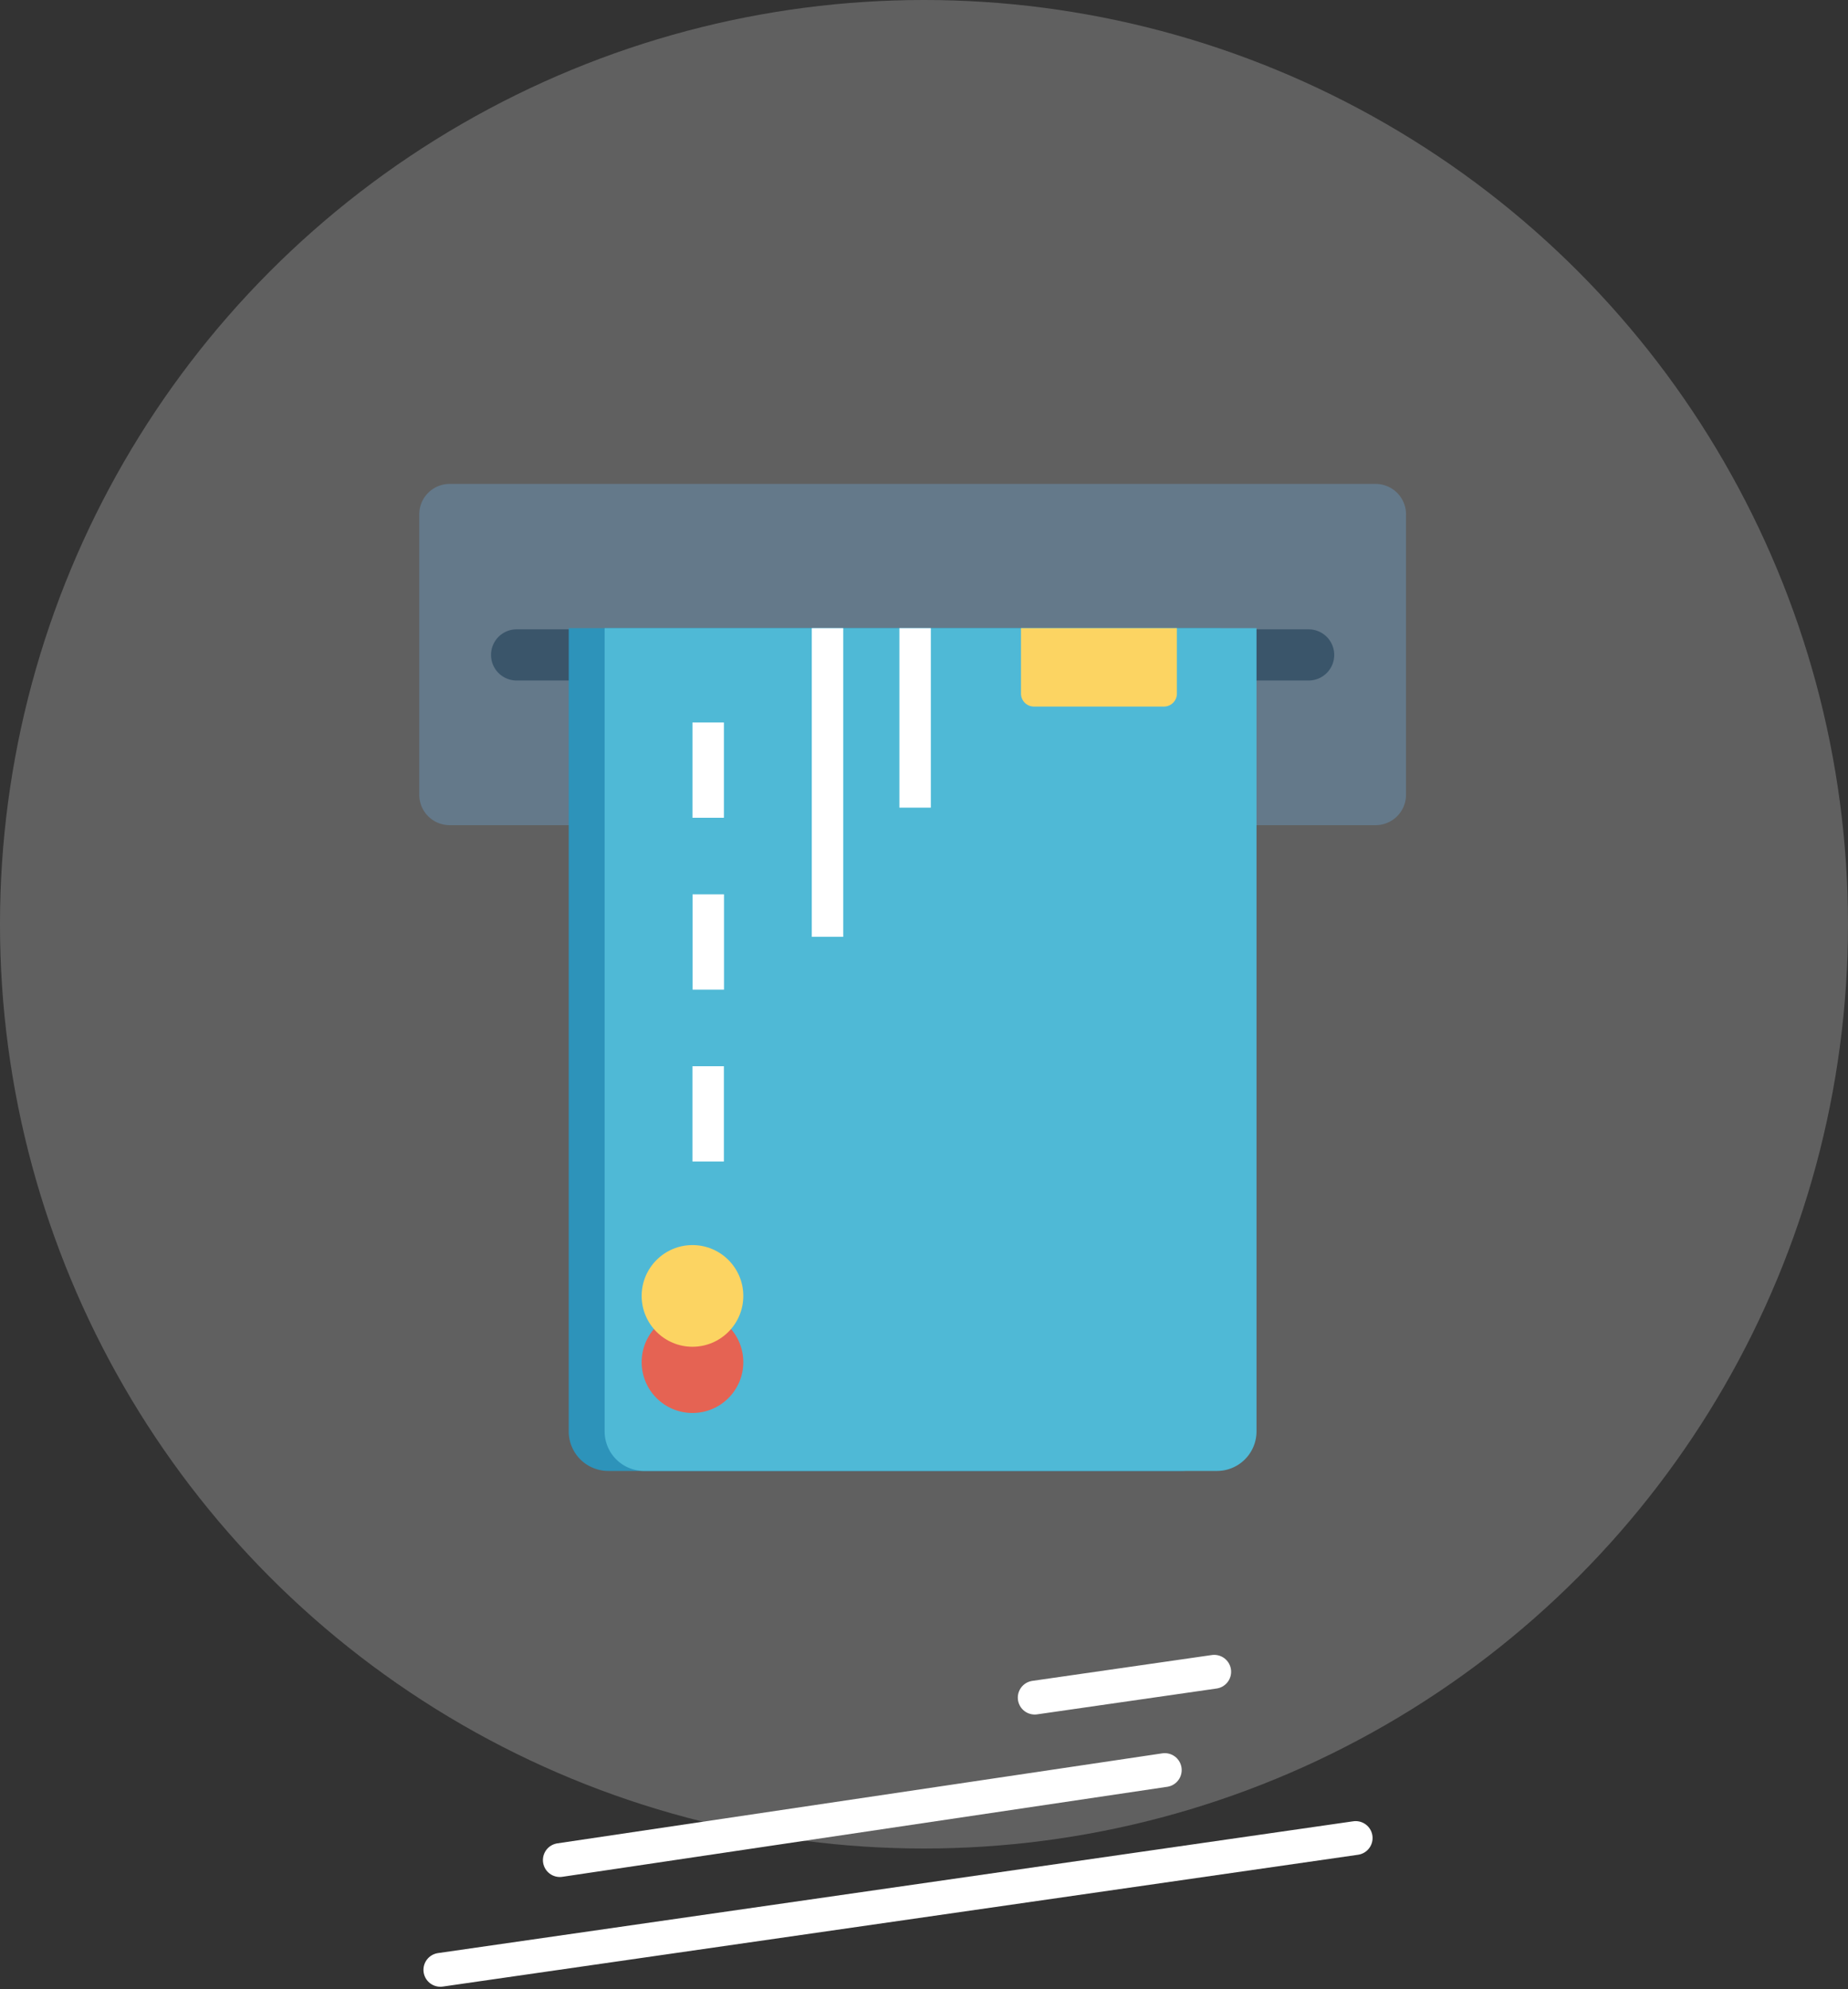 <svg xmlns="http://www.w3.org/2000/svg" width="164" height="176.464" viewBox="0 0 164 176.464">
  <rect x="0" y="0" width="164" height="176.464" fill="#333333" stroke="none"/>
  <g id="Group_7215" data-name="Group 7215" transform="translate(-12092.001 -1697)">
    <g id="Group_7203" data-name="Group 7203" transform="translate(10652 -1705)">
      <g id="Group_7096" data-name="Group 7096" transform="translate(1347.119 3347)">
        <g id="Group_7092" data-name="Group 7092" transform="translate(0)">
          <circle id="Ellipse_9" data-name="Ellipse 9" cx="82" cy="82" r="82" transform="translate(92.881 55)" fill="#ebebeb" opacity="0.25"/>
          <g id="Group_7087" data-name="Group 7087" transform="translate(131.962 203.32)">
            <line id="Line_18" data-name="Line 18" y1="11.695" x2="81.228" transform="translate(0 14.749)" fill="none" stroke="#fff" stroke-linecap="round" stroke-miterlimit="10" stroke-width="3"/>
            <line id="Line_19" data-name="Line 19" y1="2.293" x2="15.93" transform="translate(52.745 0)" fill="none" stroke="#fff" stroke-linecap="round" stroke-miterlimit="10" stroke-width="3"/>
            <line id="Line_20" data-name="Line 20" y1="7.987" x2="53.687" transform="translate(10.601 8.72)" fill="none" stroke="#fff" stroke-linecap="round" stroke-miterlimit="10" stroke-width="3"/>
          </g>
        </g>
      </g>
      <g id="atm_1_" data-name="atm (1)" transform="translate(1477.208 3444.933)">
        <path id="Path_3950" data-name="Path 3950" d="M84.87,0H2.7A2.7,2.7,0,0,0,0,2.7V27.576a2.7,2.7,0,0,0,2.7,2.7H84.87a2.7,2.7,0,0,0,2.7-2.7V2.7A2.7,2.7,0,0,0,84.87,0Z" fill="#64798a"/>
        <path id="Path_3951" data-name="Path 3951" d="M108.309,72.424H38.018a2.269,2.269,0,0,0,0,4.538h70.291a2.269,2.269,0,0,0,0-4.538Z" transform="translate(-29.38 -59.521)" fill="#3a556a"/>
        <path id="Path_3952" data-name="Path 3952" d="M74.46,71.839V143.1a3.51,3.51,0,0,0,3.511,3.511H128.8a3.51,3.51,0,0,0,3.511-3.511V71.839Z" transform="translate(-61.195 -59.041)" fill="#2d93ba"/>
        <path id="Path_3953" data-name="Path 3953" d="M92.334,71.839V143.1a3.51,3.51,0,0,0,3.511,3.511h50.83a3.51,3.51,0,0,0,3.511-3.511V71.839Z" transform="translate(-75.884 -59.041)" fill="#4fb9d6"/>
        <path id="Path_3954" data-name="Path 3954" d="M299.746,71.839v5.806a1.149,1.149,0,0,0,1.149,1.149h11.537a1.149,1.149,0,0,0,1.149-1.149V71.839Z" transform="translate(-246.345 -59.041)" fill="#fcd462"/>
        <circle id="Ellipse_18" data-name="Ellipse 18" cx="4.51" cy="4.51" r="4.51" transform="translate(19.737 73.407)" fill="#e56353"/>
        <circle id="Ellipse_19" data-name="Ellipse 19" cx="4.51" cy="4.51" r="4.51" transform="translate(19.737 67.531)" fill="#fcd462"/>
        <g id="Group_7104" data-name="Group 7104" transform="translate(24.245 12.798)">
          <rect id="Rectangle_250" data-name="Rectangle 250" width="2.79" height="15.924" transform="translate(18.364)" fill="#fff"/>
          <rect id="Rectangle_251" data-name="Rectangle 251" width="2.79" height="8.453" transform="translate(0.002 8.368)" fill="#fff"/>
          <rect id="Rectangle_252" data-name="Rectangle 252" width="2.79" height="8.453" transform="translate(0.01 23.616)" fill="#fff"/>
          <rect id="Rectangle_253" data-name="Rectangle 253" width="2.79" height="8.453" transform="translate(0 38.865)" fill="#fff"/>
          <rect id="Rectangle_254" data-name="Rectangle 254" width="2.79" height="27.383" transform="translate(10.59)" fill="#fff"/>
        </g>
      </g>
    </g>
  </g>
</svg>
